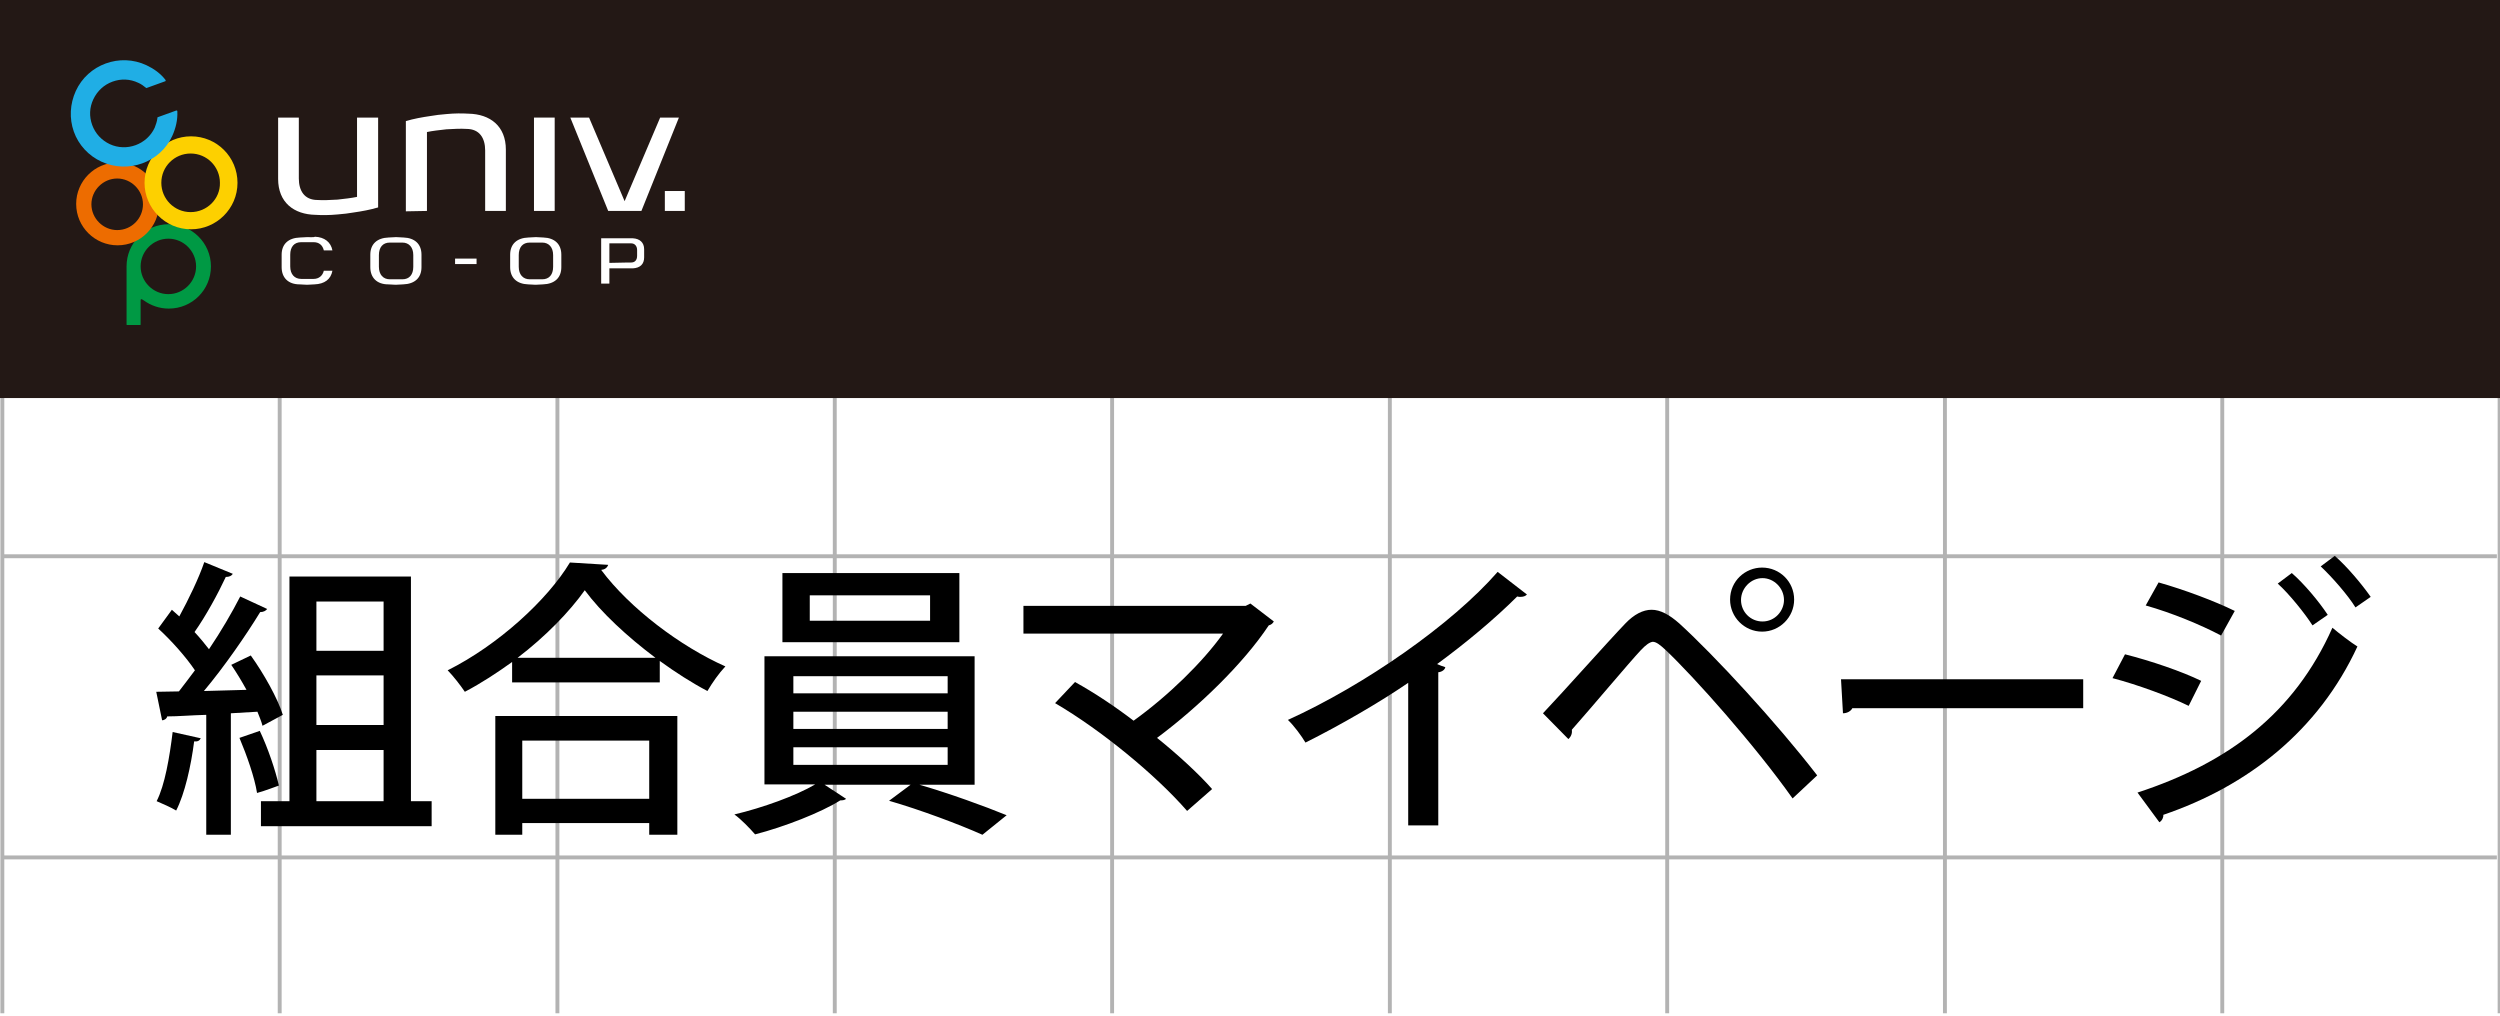 <?xml version="1.0" encoding="utf-8"?>
<!-- Generator: Adobe Illustrator 27.3.1, SVG Export Plug-In . SVG Version: 6.00 Build 0)  -->
<svg version="1.1" id="レイヤー_1" xmlns="http://www.w3.org/2000/svg" xmlns:xlink="http://www.w3.org/1999/xlink" x="0px"
	 y="0px" viewBox="0 0 640 260" style="enable-background:new 0 0 640 260;" xml:space="preserve">
<style type="text/css">
	.st0{fill:#FFFFFF;}
	.st1{display:none;}
	.st2{display:inline;fill:#D6328C;}
	.st3{fill:none;stroke:#B3B3B3;stroke-miterlimit:10;}
	.st4{fill:#231815;}
	.st5{fill:none;}
	.st6{fill:#009944;}
	.st7{fill:#ED6C00;}
	.st8{fill:#FDD000;}
	.st9{fill:#20AEE5;}
</style>
<g id="ピンクの下地">
	<rect y="0" class="st0" width="640" height="260"/>
</g>
<g id="レイヤー_5" class="st1">
	<path class="st2" d="M197,89.6c-0.8,1.9-0.7,4,0.4,5.7c1.7,2.9,3.2,3.4,6.4,7.3c2.4,2.9,5.5,5.2,5.6,7.6s-2.6,4.3-5.1,4.3
		c-1.6,0-4-1.2-5.6-2.2c-0.9-0.6-2.2-0.2-2.7,0.7l-0.5,0.9c-0.5,0.9-0.3,2,0.6,2.6c1.8,1.2,5,3.1,8.5,3.1c5.3,0,11.9-3.9,11.9-9.7
		c0-5.8-12.9-13.7-12.9-17.6s6-4.2,8.1-2.3s1.4,1.1,1.4,1.1l1.9-2c0.8-0.9,0.7-2.3-0.3-3c-1.5-1-4-2.2-7.6-2.2c-5,0-7.7,1.7-8.6,2.4
		c-0.2,0.2-0.4,0.5-0.6,0.8L197,89.6z"/>
</g>
<line class="st3" x1="71.6" y1="259.4" x2="71.6" y2="57"/>
<line class="st3" x1="284.7" y1="259.4" x2="284.7" y2="57"/>
<line class="st3" x1="213.7" y1="259.4" x2="213.7" y2="57"/>
<line class="st3" x1="142.7" y1="259.4" x2="142.7" y2="57"/>
<line class="st3" x1="497.9" y1="259.4" x2="497.9" y2="57"/>
<line class="st3" x1="568.9" y1="259.4" x2="568.9" y2="57"/>
<line class="st3" x1="355.8" y1="259.4" x2="355.8" y2="57"/>
<line class="st3" x1="426.8" y1="259.4" x2="426.8" y2="57"/>
<line class="st3" x1="639.9" y1="259.4" x2="639.9" y2="57"/>
<line class="st3" x1="0.6" y1="259.4" x2="0.6" y2="57"/>
<line class="st3" x1="0.8" y1="219.5" x2="639.2" y2="219.5"/>
<line class="st3" x1="0.8" y1="142.4" x2="639.2" y2="142.4"/>
<g>
	<path d="M51.4,189c-0.3,0.6-0.8,0.9-1.7,0.8c-0.8,6.3-2.4,13.4-4.6,17.7c-1.3-0.8-3.6-1.8-5-2.4c2.1-4.1,3.3-11.2,4.1-17.7
		L51.4,189z M67.2,185.8c-0.3-1.2-0.8-2.3-1.3-3.6l-6.8,0.4v31.1h-6.3V183c-3.9,0.1-7.2,0.4-10,0.4c-0.1,0.6-0.8,1-1.3,1l-1.5-7.3
		l5.8-0.1c1.3-1.7,2.7-3.5,4.1-5.4c-2.2-3.3-6-7.6-9.4-10.7l3.5-4.8l1.9,1.7c2.4-4.4,5-9.8,6.4-13.9l7.3,3c-0.3,0.5-0.9,0.8-1.8,0.8
		c-1.9,4.1-5.1,10-8,14.1c1.4,1.5,2.7,3.1,3.7,4.4c3.1-4.6,5.9-9.4,8-13.5l6.9,3.2c-0.3,0.4-0.9,0.8-1.8,0.8
		c-3.6,5.9-9.2,14-14.4,20.2l10.9-0.3c-1.2-2.2-2.6-4.5-3.9-6.4l5-2.4c3.3,4.6,6.9,11,8.2,15.2L67.2,185.8z M66.5,187.1
		c2.1,4.4,4,10.1,4.9,14c-1.5,0.5-3.1,1.2-5.6,1.9c-0.6-3.9-2.6-9.6-4.5-14.1L66.5,187.1z M105.2,205.1h5.3v6.4H66.8v-6.4h7.3v-57.5
		h31.1C105.2,147.6,105.2,205.1,105.2,205.1z M98.2,154H81v12.6h17.2V154z M98.2,185.6v-12.7H81v12.7H98.2z M81,192v13.1h17.2V192
		H81z"/>
	<path d="M131.2,169.4c-3.9,2.8-8,5.5-12.2,7.7c-1-1.5-3-4.1-4.4-5.5c13-6.5,25.6-18.1,31.3-27.6l9.8,0.6c-0.3,0.8-0.9,1.2-1.8,1.3
		c7.3,9.8,20.3,19.6,31.8,24.7c-1.7,1.8-3.3,4.1-4.6,6.3c-4-2.1-8.2-4.8-12.2-7.7v5.5h-37.8v-5.3H131.2z M126.8,213.7v-30.4h46.6
		v30.4h-7.2v-3h-32.5v3H126.8z M167.8,168.4c-7.2-5.4-13.9-11.6-18.1-17.3c-3.9,5.5-10,11.8-17.2,17.3H167.8z M166.2,189.6h-32.5
		v14.9h32.5V189.6z"/>
	<path d="M249.8,200.9h-14.4c7.6,2.2,16.7,5.5,22.3,7.8l-6.2,5c-5.8-2.6-15.9-6.4-23.9-8.7l5.5-4.1h-22l5.5,3.6
		c-0.3,0.3-0.8,0.4-1.5,0.4c-4.9,3.1-14.4,6.8-21.8,8.7c-1.3-1.5-3.6-3.9-5.3-5.1c7.2-1.7,15.8-4.8,20.7-7.7h-13V168h53.8v32.9
		H249.8z M245.6,146.7v17.7h-45.3v-17.7H245.6z M203.1,173.1v4.4h39.5v-4.4H203.1z M203.1,182.2v4.4h39.5v-4.4H203.1z M203.1,191.3
		v4.5h39.5v-4.5H203.1z M238.1,158.9v-6.5h-30.8v6.5H238.1z"/>
	<path d="M326.1,159.1c-0.3,0.5-0.6,0.8-1.3,1c-6.5,9.8-18,20.9-28.6,28.8c5,4,10.7,9.2,14.1,13.1l-6.4,5.6
		c-8-9.2-22-20.7-33.8-27.6l5.1-5.4c4.9,2.7,10.3,6.3,15,9.9c8.9-6.4,17.7-15,22.9-22.3H262v-7.1h56.9l1.2-0.6L326.1,159.1z"/>
	<path d="M390.9,152.2c-0.4,0.4-0.9,0.6-1.7,0.6c-0.3,0-0.4,0-0.8-0.1c-5.8,5.8-13.4,12.1-20.5,17.3c0.6,0.3,1.5,0.6,2.1,0.8
		c-0.1,0.6-0.8,1.2-1.8,1.3v39.2h-7.7v-36.5c-7.3,5-17.3,10.8-26.3,15.3c-1-1.7-3-4.4-4.5-5.8c19.8-9,42-24.5,53.7-37.9L390.9,152.2
		z"/>
	<path d="M395,182.6c5.5-5.8,16.4-18.1,21.1-23c2.2-2.3,4.5-3.5,6.7-3.5c2.3,0,4.6,1.3,7.1,3.5c9.1,8.3,24.8,25.3,35.3,38.9
		l-6.3,5.9c-9.6-13.6-25.3-31.2-32.5-38c-1.4-1.3-2.4-2.1-3.3-2.1c-0.8,0.1-1.8,0.8-3.1,2.2c-3,3.2-12.8,14.9-17.6,20.3
		c0.1,0.8-0.1,1.7-0.9,2.4L395,182.6z M451.1,145.3c4.5,0,8.2,3.6,8.2,8.2c0,4.5-3.7,8.2-8.2,8.2s-8.2-3.7-8.2-8.2
		C442.9,148.7,446.8,145.3,451.1,145.3z M456.7,153.6c0-3.1-2.6-5.6-5.5-5.6c-3,0-5.5,2.6-5.5,5.6s2.4,5.5,5.5,5.5
		C454.4,159.1,456.7,156.4,456.7,153.6z"/>
	<path d="M471.3,173.9h62v7.4h-59.1c-0.4,0.8-1.4,1.3-2.4,1.3L471.3,173.9z"/>
	<path d="M544,167.5c6.7,1.7,14.6,4.4,19.5,6.8l-3.2,6.4c-4.9-2.4-13-5.4-19.5-7.1L544,167.5z M547.2,202.9
		c23.2-7.6,40.1-20.2,49.9-42.2c1.5,1.3,4.9,3.9,6.4,4.8c-10,21.6-28,35.7-49.7,43.1c0.1,0.6-0.3,1.5-1,1.9L547.2,202.9z
		 M552.6,149.1c6.7,1.9,14.4,4.8,19.5,7.3l-3.5,6.3c-5.3-2.8-12.6-5.8-19.3-7.7L552.6,149.1z M586.7,146.7c3.1,2.7,6.9,7.2,9.2,10.7
		l-3.9,2.7c-1.9-3-6-8.1-8.9-10.7L586.7,146.7z M597.7,142.3c3.1,2.7,6.9,7.2,9.2,10.5l-3.9,2.7c-1.9-3.1-6-7.8-8.9-10.5
		L597.7,142.3z"/>
</g>
<rect y="-0.1" class="st4" width="640.6" height="102"/>
<g>
	<g>
		<rect x="18.1" y="15.3" class="st5" width="157.2" height="67.9"/>
	</g>
	<g>
		<g>
			<g>
				<path class="st6" d="M43.2,57.4c-6,0-10.8,4.8-10.8,10.8v14.9c0,0.1,0.1,0.1,0.1,0.1h3.4c0.1,0,0.1-0.1,0.1-0.1v-6.2
					c0-0.3,0.1-0.5,0.8,0l0,0c1.8,1.3,4,2.1,6.4,2.1c6,0,10.8-4.8,10.8-10.8S49.1,57.4,43.2,57.4z M43.1,75.3
					c-3.9,0-7.1-3.2-7.1-7.1s3.2-7.1,7.1-7.1s7.1,3.2,7.1,7.1C50.2,72.1,47,75.3,43.1,75.3z"/>
				<path class="st7" d="M30.1,41.6c-5.9,0-10.6,4.8-10.6,10.6c0,5.9,4.8,10.6,10.6,10.6c5.9,0,10.6-4.8,10.6-10.6
					C40.8,46.4,36,41.6,30.1,41.6z M30,58.9c-3.6,0-6.6-3-6.6-6.6s3-6.6,6.6-6.6s6.6,3,6.6,6.6S33.7,58.9,30,58.9z"/>
				<path class="st8" d="M48.9,34.9c-6.5,0-11.9,5.3-11.9,11.9c0,6.5,5.3,11.9,11.9,11.9c6.5,0,11.9-5.3,11.9-11.9
					C60.8,40.2,55.5,34.9,48.9,34.9z M48.8,54.3c-4.2,0-7.5-3.4-7.5-7.5c0-4.2,3.4-7.5,7.5-7.5c4.2,0,7.5,3.4,7.5,7.5
					C56.4,50.9,53,54.3,48.8,54.3z"/>
				<path class="st9" d="M44.1,34.8c0.9-2,1.4-4.1,1.3-6.3c0-0.1,0-0.1-0.1-0.2c-0.1,0-0.1,0-0.2,0L40.4,30c-0.1,0-0.1,0.1-0.1,0.2
					c-0.1,0.9-0.4,1.7-0.7,2.5c-2,4.3-7.2,6.2-11.5,4.2c-2.1-1-3.7-2.7-4.5-4.9s-0.7-4.5,0.3-6.6s2.7-3.7,4.9-4.5s4.5-0.7,6.6,0.3
					c0.7,0.3,1.4,0.8,2,1.3c0.1,0,0.1,0.1,0.2,0l4.7-1.7c0.1,0,0.1-0.1,0.1-0.1c0-0.1,0-0.1,0-0.2c-1.3-1.7-3-2.9-4.9-3.8
					c-6.8-3.2-15-0.2-18.1,6.6c-1.5,3.3-1.7,7-0.5,10.4s3.8,6.2,7.1,7.7C32.8,44.5,41,41.6,44.1,34.8z"/>
			</g>
		</g>
		<g>
			<g>
				<g>
					<g>
						<rect x="136.7" y="30.1" class="st0" width="5.3" height="23.9"/>
						<polygon class="st0" points="169,30.1 159.9,51.5 150.8,30.1 146,30.1 155.7,54 164.2,54 173.8,30.1 						"/>
						<path class="st0" d="M91.4,30.1v20.3c-1.4,0.3-3.2,0.5-5,0.7c-1.9,0.1-3.6,0.2-5.1,0.1l0,0c-3.4,0-4.8-2.4-4.8-5.5v-1l0,0
							V30.1h-5.3v15.7c0,6,4,9.1,9.6,9.2c1.6,0.1,3.5,0.1,5.6-0.1c1.5-0.1,2.9-0.3,4.1-0.5c2.1-0.3,4.3-0.7,6.3-1.3v-23
							C96.8,30.1,91.4,30.1,91.4,30.1z"/>
						<path class="st0" d="M109.3,54V33.8c1.4-0.3,3.2-0.5,5-0.7c1.9-0.1,3.6-0.2,5.1-0.1l0,0c3.4,0,4.8,2.4,4.8,5.5v1l0,0V54h5.3
							V38.3c0-6-4-9.1-9.6-9.2c-1.6-0.1-3.5-0.1-5.6,0.1c-1.5,0.1-2.9,0.3-4.1,0.5c-2.1,0.3-4.3,0.7-6.3,1.3v23.1L109.3,54L109.3,54
							z"/>
					</g>
				</g>
				<rect x="170.2" y="48.9" class="st0" width="5.1" height="5.1"/>
			</g>
			<g>
				<g>
					<path class="st0" d="M101.4,60.7l-1.9,0.1c-3,0.1-4.7,1.7-4.7,4.4v3.2c0,2.7,1.7,4.4,4.6,4.4l1.9,0.1l1.9-0.1
						c3-0.1,4.7-1.7,4.7-4.4v-3.2c0-2.7-1.7-4.3-4.6-4.4C103.3,60.8,101.4,60.7,101.4,60.7z M101.4,62.1h1.6c1.7,0,2.8,1.2,2.8,3.2
						v1.5v1.5c0,2-1,3.2-2.8,3.2h-1.6c0,0-1.5,0-1.6,0c-1.7,0-2.8-1.2-2.8-3.2v-1.5v-1.5c0-2,1-3.2,2.8-3.2
						C99.7,62.1,101.4,62.1,101.4,62.1z"/>
					<path class="st0" d="M137.2,60.7l-1.9,0.1c-3,0.1-4.7,1.7-4.7,4.4v3.2c0,2.7,1.7,4.3,4.6,4.4l1.9,0.1l1.9-0.1
						c3-0.1,4.7-1.7,4.7-4.4v-3.2c0-2.7-1.7-4.3-4.6-4.4C139.1,60.8,137.2,60.7,137.2,60.7z M137.2,62.1h1.6c1.7,0,2.8,1.2,2.8,3.2
						v1.5v1.5c0,2-1,3.2-2.8,3.2h-1.6c0,0-1.5,0-1.6,0c-1.7,0-2.8-1.2-2.8-3.2v-1.5v-1.5c0-2,1-3.2,2.8-3.2
						C135.5,62.1,137.2,62.1,137.2,62.1z"/>
					<path class="st0" d="M78.7,60.7l-1.9,0.1c-3,0.1-4.7,1.7-4.7,4.4v3.2c0,2.7,1.7,4.4,4.6,4.4l1.9,0.1l1.9-0.1
						c2.6-0.1,4.2-1.3,4.6-3.5c-0.5,0-1.8,0-2.2,0c-0.3,1.3-1.3,2.1-2.6,2.1h-1.6h-1.6c-1.7,0-2.8-1.2-2.8-3.2v-1.5v-1.5
						c0-2,1-3.2,2.8-3.2h1.6h1.6c1.4,0,2.3,0.8,2.6,2.1c0.3,0,1.6,0,2.2,0c-0.4-2.1-2-3.4-4.5-3.5C80.6,60.8,78.7,60.7,78.7,60.7z"
						/>
					<path class="st0" d="M160.8,61h-6.9c0,0,0,11,0,11.6c0.4,0,1.7,0,2.1,0c0-0.5,0-3.9,0-3.9h4.8h1.2c1.9-0.1,2.9-1.1,2.9-2.8
						v-2.1c0-1.7-1.1-2.7-2.9-2.8C162,61,160.8,61,160.8,61z M156,67.3v-5h4.8h0.8c0.9,0,1.5,0.7,1.5,1.7v0.7v0.8
						c0,1.1-0.6,1.7-1.5,1.7h-0.8L156,67.3z"/>
				</g>
				<rect x="116.5" y="66.2" class="st0" width="5.5" height="1.4"/>
			</g>
		</g>
	</g>
</g>
</svg>
